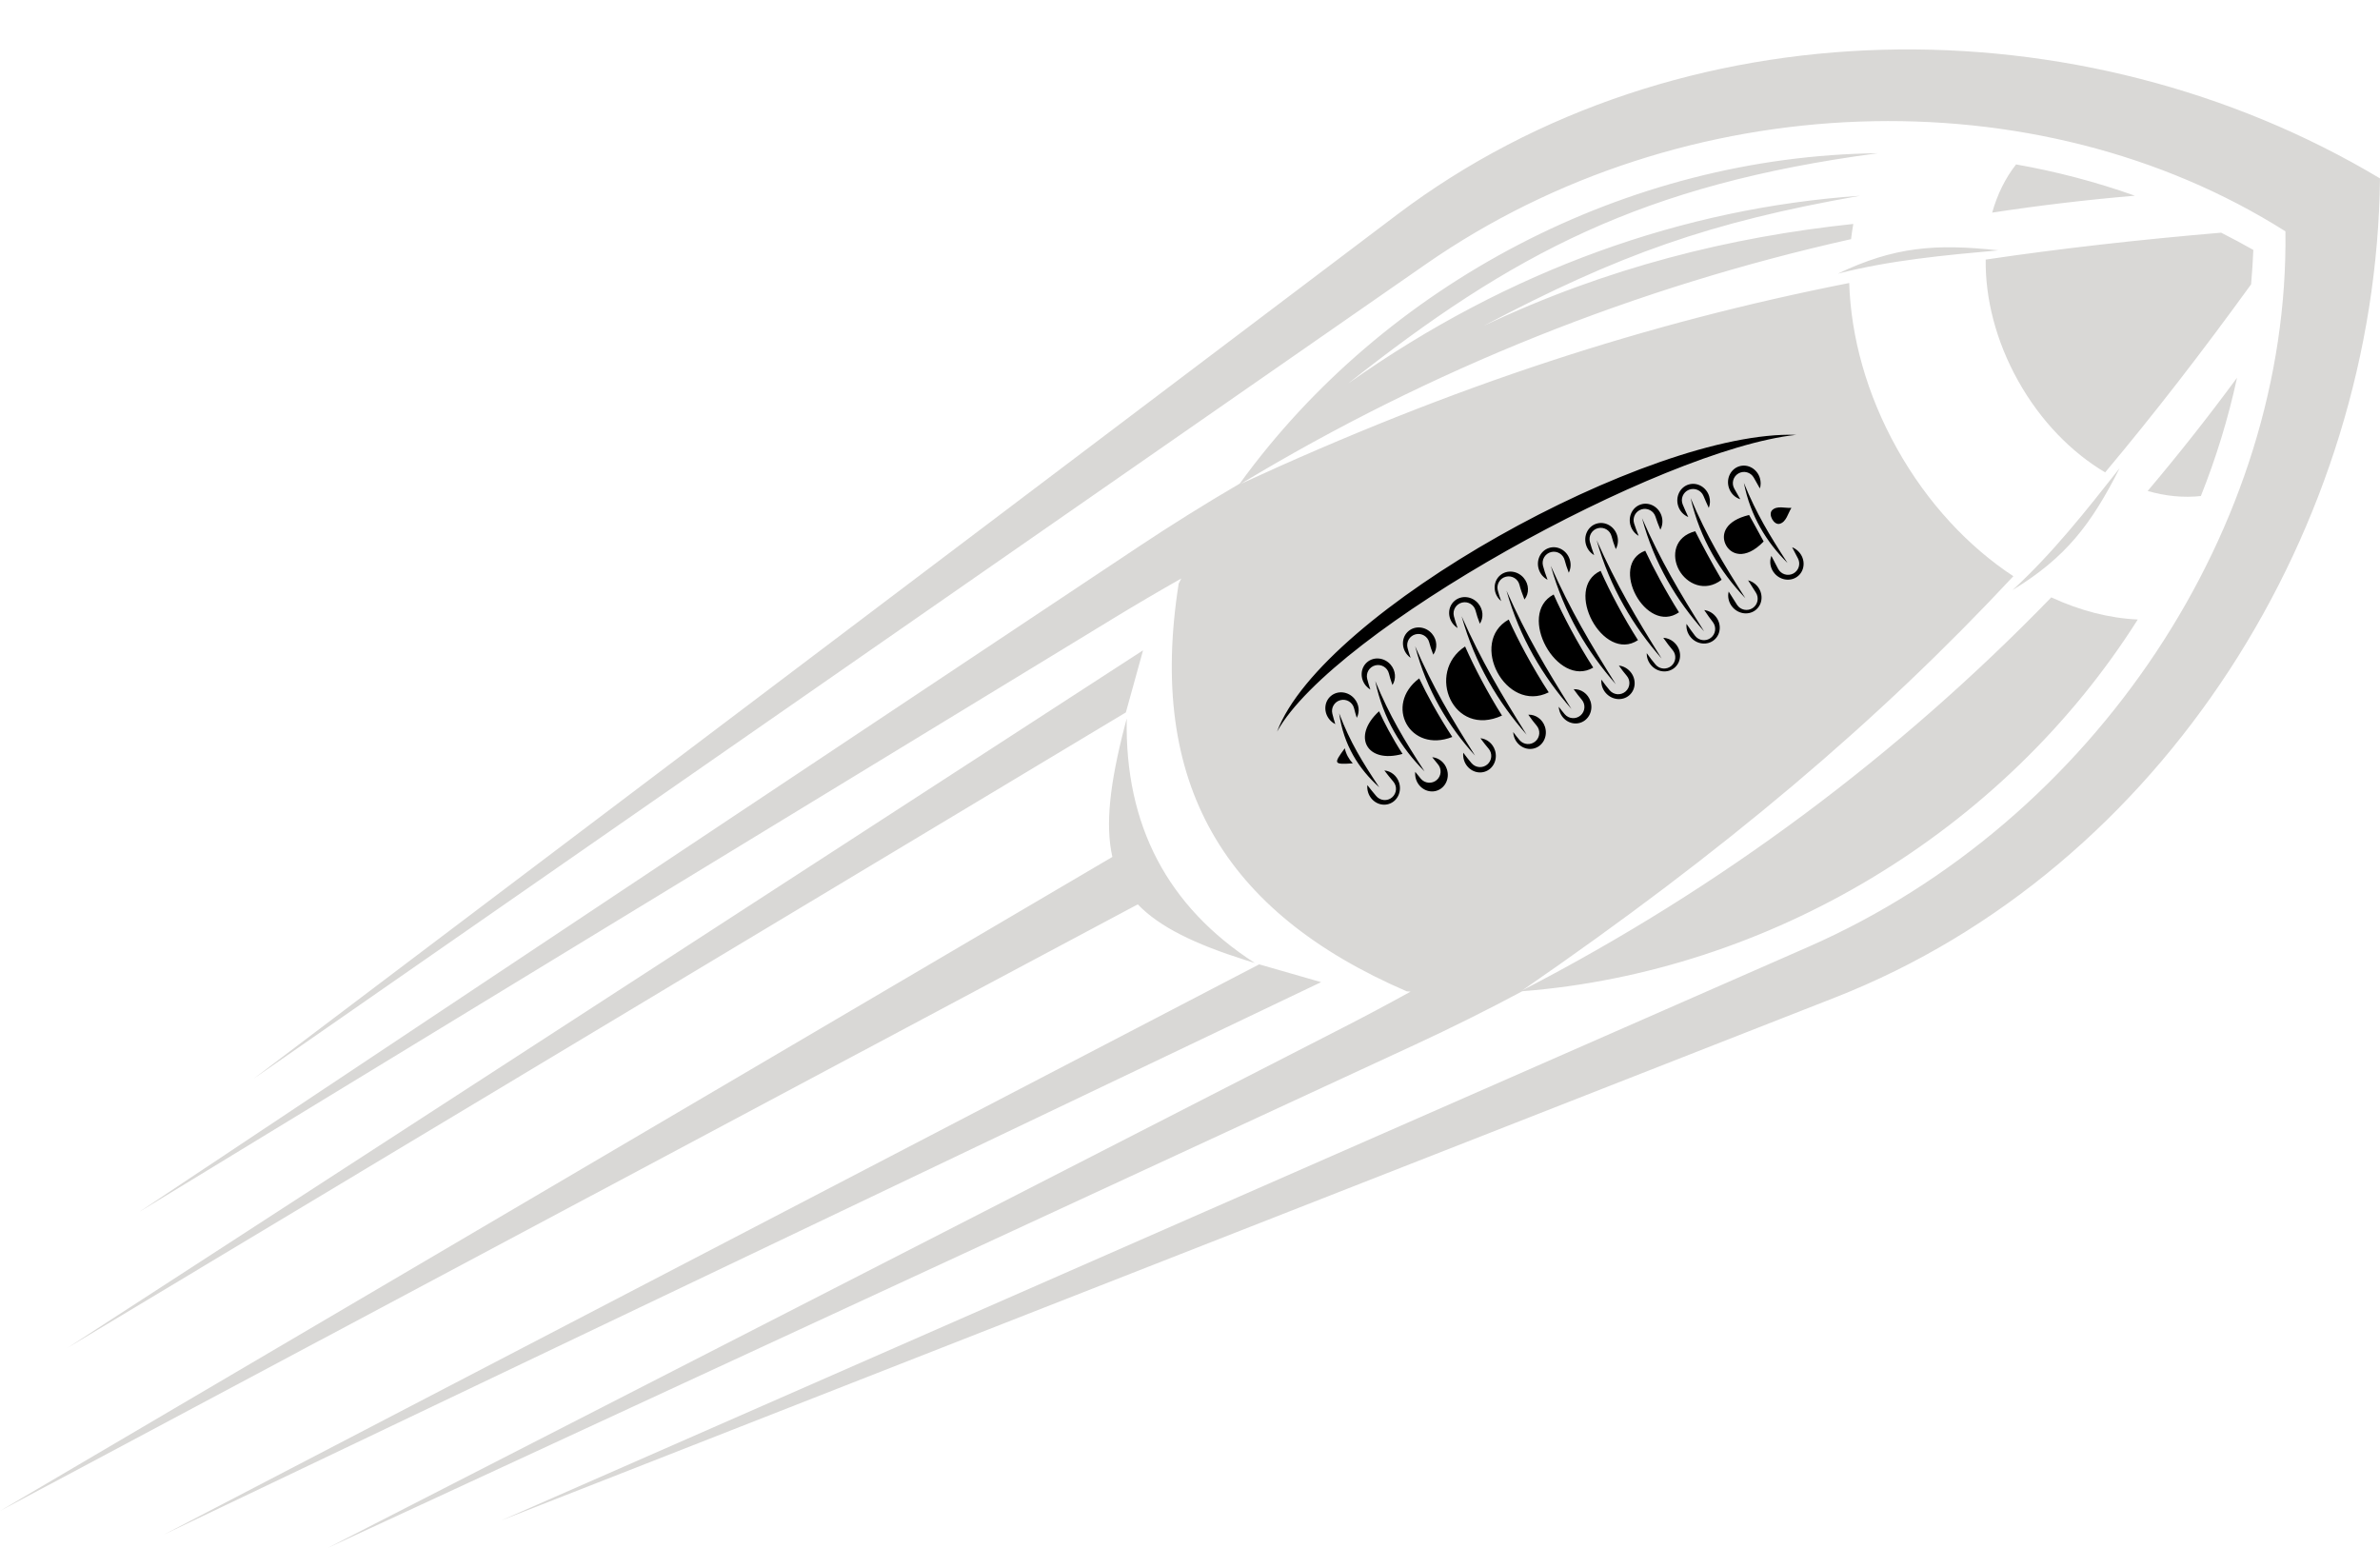 <?xml version="1.0" encoding="UTF-8" standalone="no"?><svg xmlns="http://www.w3.org/2000/svg" xmlns:xlink="http://www.w3.org/1999/xlink" fill="#000000" height="250.6" preserveAspectRatio="xMidYMid meet" version="1" viewBox="0.0 -8.0 385.3 250.6" width="385.3" zoomAndPan="magnify"><g><g id="change1_1"><path d="M182.076,109.57c0.107-0.418,0.219-0.835,0.332-1.251c-0.336,17.247,6.576,30.439,20.73,39.574 c-0.503-0.151-1.006-0.308-1.508-0.467c-8.213-2.61-13.893-5.337-17.434-9.023L0,236.597l180.083-105.873 C178.893,125.498,179.699,118.746,182.076,109.57L182.076,109.57z M185.051,97.274l-2.783,10.054L10.871,210.234 L185.051,97.274L185.051,97.274z M213.877,150.995l-10.025-2.881L26.529,240.435L213.877,150.995L213.877,150.995z M297.527,36.302c8.496-2.181,17.328-2.99,25.98-3.775C313.334,31.425,306.648,31.941,297.527,36.302 L297.527,36.302z M325.826,87.514c6.459-5.934,11.953-12.899,17.326-19.727 C338.53,76.919,334.454,82.244,325.826,87.514L325.826,87.514z M385.297,20.88 c-48.247-28.876-113.49-28.618-159.16,5.893L41.086,166.608L230.857,34.749 c41.737-28.999,98.918-30.739,139.131-5.299c0.669,47.581-30.706,95.416-77.247,115.838L81.133,238.142l215.941-84.658 C350.369,132.59,384.691,77.103,385.297,20.88L385.297,20.88z M190.818,86.472 c0.139-0.274,0.279-0.55,0.422-0.824c-3.682,2.087-7.338,4.231-10.965,6.441l-157.715,96.086L184.094,80.657 c5.462-3.636,11.002-7.093,16.614-10.373c23.482-32.412,62.643-53.01,103.312-53.48 c-38.145,5.055-59.23,16.283-85.772,37.284c26.151-18.521,54.436-28.42,82.87-30.397 c-24.384,4.285-38.989,9.487-60.936,21.065c20.012-9.475,39.951-14.396,59.849-16.501 c-0.143,0.811-0.266,1.63-0.364,2.461c-34.698,7.765-67.898,20.972-98.81,39.62 c34.754-16.016,65.706-26.05,98.513-32.52c0.274,8.676,2.806,18.004,7.749,26.831 c4.941,8.828,11.57,15.863,18.825,20.634c-21.968,23.546-46.69,44.443-79.472,67.029 c32.129-16.612,60.805-38.039,85.611-63.603c4.625,2.14,9.375,3.37,14.002,3.582 c-21.748,34.392-59.711,57.041-99.642,60.179c-5.662,3.028-11.436,5.905-17.317,8.628L53.028,242.597 l164.357-84.225c3.695-1.893,7.353-3.841,10.974-5.841c-0.208-0.016-0.415-0.031-0.622-0.047 C198.034,139.638,185.725,118.795,190.818,86.472L190.818,86.472z M326.385,18.618 c6.455,1.136,12.887,2.807,19.232,5.062c-7.758,0.658-15.46,1.574-23.102,2.741 C323.338,23.494,324.632,20.845,326.385,18.618L326.385,18.618z M321.465,34.021 c12.215-1.808,24.83-3.222,38.115-4.354c1.748,0.884,3.486,1.812,5.215,2.793 c-0.078,1.871-0.203,3.728-0.363,5.57c-7.85,10.839-15.629,20.906-23.629,30.443 c-5.426-3.219-10.428-8.291-14.074-14.803C323.098,47.186,321.388,40.305,321.465,34.021L321.465,34.021z M347.685,71.484c5.011-5.927,9.837-12.04,14.471-18.334c-1.432,6.626-3.407,13.018-5.856,19.15 C353.502,72.608,350.588,72.317,347.685,71.484L347.685,71.484z" fill="#d9d8d6"/></g><g id="change2_1"><path clip-rule="evenodd" d="M290.016,74.22c-0.555,0.838-0.82,2.308-1.926,2.58 c-0.924,0.225-1.872-1.51-1.207-2.196C287.661,73.801,289.035,74.29,290.016,74.22L290.016,74.22z M215.441,104.684c1.102-0.946,2.809-0.766,3.812,0.404c0.785,0.914,0.906,2.164,0.393,3.117 c-0.162-0.512-0.308-1.026-0.436-1.545c-0.244-0.971-1.226-1.562-2.197-1.318 c-0.971,0.24-1.562,1.225-1.318,2.194c0.141,0.566,0.298,1.128,0.473,1.687 c-0.334-0.169-0.645-0.406-0.904-0.71C214.26,107.345,214.34,105.63,215.441,104.684L215.441,104.684z M216.797,107.483c0.729,5.144,3.164,8.98,6.488,11.964C220.564,115.376,218.57,112.153,216.797,107.483 L216.797,107.483z M282.317,70.173c1.076,5.418,3.679,9.599,7.064,12.958 C286.488,78.683,284.353,75.175,282.317,70.173L282.317,70.173z M273.693,72.625 c1.549,6.671,4.779,11.919,8.863,16.211C278.977,83.245,276.32,78.842,273.693,72.625L273.693,72.625z M265.827,75.882c1.999,7.41,5.622,13.368,10.054,18.329C271.881,87.858,268.894,82.862,265.827,75.882 L265.827,75.882z M229.1,96.625c1.871,7.183,5.375,12.928,9.695,17.69 C234.924,108.19,232.038,103.373,229.1,96.625L229.1,96.625z M222.645,102.259 c1.258,6.087,4.188,10.808,7.974,14.614C227.365,111.851,224.958,107.891,222.645,102.259L222.645,102.259z M224.85,122.147c1.383-0.444,2.119-1.995,1.648-3.459c-0.361-1.123-1.328-1.872-2.382-1.961 c0.456,0.607,0.938,1.207,1.448,1.803c0.65,0.759,0.562,1.902-0.199,2.554 c-0.76,0.65-1.902,0.56-2.553-0.198c-0.506-0.591-0.988-1.185-1.447-1.787 c-0.041,0.39-0.002,0.799,0.127,1.2C221.964,121.764,223.467,122.592,224.85,122.147L224.85,122.147z M232.597,120.002c1.382-0.445,2.12-1.995,1.648-3.461c-0.36-1.122-1.329-1.871-2.383-1.96 c0.31,0.405,0.62,0.786,0.924,1.141c0.65,0.762,0.562,1.905-0.198,2.555 c-0.761,0.651-1.904,0.562-2.555-0.198c-0.305-0.355-0.611-0.731-0.92-1.129 c-0.041,0.392-0.004,0.801,0.127,1.204C229.711,119.62,231.215,120.446,232.597,120.002L232.597,120.002z M240.373,116.927c1.382-0.445,2.119-1.993,1.649-3.46c-0.359-1.113-1.313-1.859-2.357-1.957 c0.467,0.636,0.912,1.203,1.322,1.683c0.65,0.761,0.561,1.904-0.198,2.555 c-0.761,0.65-1.903,0.561-2.556-0.199c-0.42-0.49-0.871-1.062-1.342-1.696 c-0.045,0.4-0.008,0.816,0.125,1.227C237.486,116.545,238.99,117.372,240.373,116.927L240.373,116.927z M248.471,113.124c1.382-0.444,2.119-1.994,1.648-3.46c-0.398-1.236-1.531-2.018-2.705-1.966 c0.48,0.684,0.934,1.281,1.348,1.764c0.65,0.76,0.562,1.905-0.199,2.555 c-0.76,0.65-1.903,0.562-2.555-0.198c-0.326-0.381-0.672-0.821-1.034-1.31 c0.012,0.253,0.057,0.513,0.14,0.768C245.585,112.742,247.088,113.569,248.471,113.124L248.471,113.124z M255.84,108.998c1.383-0.444,2.121-1.994,1.649-3.46c-0.401-1.244-1.545-2.028-2.728-1.965 c0.468,0.654,0.908,1.228,1.309,1.694c0.65,0.761,0.562,1.905-0.198,2.555 c-0.761,0.65-1.905,0.561-2.556-0.199c-0.306-0.356-0.632-0.766-0.972-1.219c0.014,0.247,0.059,0.498,0.139,0.745 C252.955,108.615,254.459,109.443,255.84,108.998L255.84,108.998z M263.754,104.567 c-1.102,0.946-2.809,0.765-3.812-0.402c-0.536-0.626-0.763-1.408-0.689-2.143c0.475,0.661,0.927,1.247,1.344,1.732 c0.65,0.761,1.794,0.85,2.555,0.198c0.76-0.649,0.85-1.793,0.199-2.554 c-0.391-0.455-0.82-1.015-1.274-1.651c0.686,0.074,1.357,0.412,1.855,0.992 C264.935,101.908,264.856,103.623,263.754,104.567L263.754,104.567z M271.107,100.086 c-1.103,0.946-2.809,0.766-3.812-0.403c-0.489-0.569-0.721-1.269-0.702-1.946 c0.506,0.711,0.988,1.339,1.434,1.859c0.651,0.76,1.795,0.848,2.556,0.197c0.759-0.65,0.849-1.794,0.198-2.555 c-0.46-0.535-0.971-1.211-1.51-1.987c0.739,0.039,1.478,0.381,2.016,1.007 C272.289,97.426,272.209,99.141,271.107,100.086L271.107,100.086z M277.531,95.575 c-1.101,0.946-2.808,0.766-3.812-0.402c-0.544-0.633-0.768-1.427-0.686-2.17 c0.486,0.719,0.953,1.369,1.383,1.924c0.611,0.796,1.752,0.944,2.548,0.334c0.796-0.612,0.944-1.753,0.333-2.549 c-0.434-0.56-0.904-1.219-1.397-1.952c0.67,0.086,1.322,0.419,1.81,0.989 C278.713,92.916,278.633,94.632,277.531,95.575L277.531,95.575z M284.334,90.659 c-1.082,0.967-2.793,0.819-3.818-0.331c-0.656-0.737-0.873-1.706-0.658-2.562c0.475,0.778,0.934,1.505,1.361,2.155 c0.549,0.839,1.676,1.072,2.515,0.521c0.839-0.55,1.073-1.676,0.521-2.515 c-0.398-0.605-0.819-1.272-1.255-1.982c0.532,0.137,1.039,0.433,1.44,0.882 C285.465,87.976,285.418,89.693,284.334,90.659L284.334,90.659z M291.143,85.205c-1.084,0.965-2.794,0.817-3.818-0.331 c-0.74-0.829-0.922-1.956-0.557-2.881c0.365,0.693,0.73,1.389,1.09,2.087c0.463,0.889,1.557,1.234,2.445,0.772 c0.889-0.461,1.234-1.556,0.773-2.443c-0.312-0.605-0.629-1.21-0.949-1.816c0.414,0.159,0.801,0.421,1.121,0.78 C292.273,82.521,292.227,84.236,291.143,85.205L291.143,85.205z M281.59,67.481 c-1.39,0.419-2.158,1.954-1.715,3.429c0.287,0.952,1.008,1.645,1.858,1.906 c-0.33-0.587-0.653-1.158-0.967-1.712c-0.491-0.871-0.185-1.977,0.686-2.47 c0.872-0.492,1.977-0.184,2.47,0.688c0.319,0.567,0.651,1.152,0.99,1.755c0.161-0.522,0.171-1.108-0.002-1.682 C284.467,67.92,282.981,67.063,281.59,67.481L281.59,67.481z M273.381,70.433 c-1.391,0.419-2.158,1.954-1.715,3.429c0.264,0.874,0.893,1.53,1.65,1.834c-0.345-0.739-0.649-1.421-0.898-2.024 c-0.385-0.929,0.057-1.99,0.983-2.376c0.927-0.384,1.99,0.057,2.375,0.984c0.241,0.583,0.531,1.236,0.86,1.942 c0.223-0.571,0.26-1.228,0.066-1.876C276.259,70.873,274.772,70.016,273.381,70.433L273.381,70.433z M265.632,73.664c-1.382,0.445-2.12,1.995-1.647,3.459c0.23,0.719,0.707,1.282,1.297,1.619 c-0.301-0.736-0.549-1.411-0.734-2.003c-0.301-0.956,0.23-1.976,1.185-2.276c0.956-0.301,1.975,0.23,2.276,1.185 c0.189,0.607,0.457,1.319,0.786,2.104c0.353-0.649,0.447-1.458,0.194-2.24 C268.518,74.047,267.014,73.219,265.632,73.664L265.632,73.664z M258.43,76.782 c-1.382,0.445-2.12,1.995-1.649,3.462c0.232,0.716,0.709,1.28,1.298,1.617 c-0.302-0.81-0.539-1.539-0.694-2.162c-0.242-0.971,0.35-1.955,1.32-2.196 c0.971-0.243,1.954,0.349,2.195,1.319c0.145,0.58,0.378,1.282,0.682,2.071c0.361-0.652,0.461-1.47,0.205-2.263 C261.315,77.165,259.812,76.338,258.43,76.782L258.43,76.782z M250.766,80.708 c-1.382,0.445-2.12,1.995-1.648,3.461c0.246,0.764,0.772,1.355,1.416,1.683 c-0.327-0.862-0.58-1.637-0.743-2.286c-0.241-0.971,0.349-1.956,1.319-2.197c0.971-0.242,1.955,0.35,2.196,1.318 c0.142,0.567,0.37,1.254,0.666,2.028c0.317-0.635,0.393-1.407,0.151-2.158 C253.65,81.092,252.148,80.264,250.766,80.708L250.766,80.708z M242.852,85.139 c1.101-0.945,2.809-0.765,3.811,0.404c0.899,1.047,0.928,2.53,0.133,3.51c-0.365-0.914-0.644-1.723-0.807-2.373 c-0.241-0.971-1.225-1.562-2.195-1.318c-0.971,0.24-1.562,1.225-1.32,2.195 c0.129,0.517,0.316,1.107,0.551,1.758c-0.124-0.104-0.242-0.219-0.351-0.347 C241.67,87.8,241.75,86.084,242.852,85.139L242.852,85.139z M235.482,89.266 c1.102-0.946,2.809-0.766,3.811,0.403c0.838,0.977,0.92,2.333,0.282,3.305c-0.308-0.806-0.544-1.52-0.69-2.108 c-0.242-0.972-1.226-1.562-2.196-1.319c-0.972,0.242-1.562,1.225-1.319,2.195 c0.139,0.561,0.346,1.213,0.606,1.93c-0.246-0.152-0.473-0.346-0.672-0.578 C234.301,91.925,234.381,90.211,235.482,89.266L235.482,89.266z M228.007,94.18 c1.102-0.946,2.808-0.766,3.812,0.404c0.865,1.008,0.924,2.421,0.217,3.397 c-0.291-0.739-0.515-1.408-0.656-1.98c-0.242-0.972-1.227-1.562-2.197-1.319 c-0.971,0.242-1.56,1.227-1.319,2.195c0.122,0.491,0.292,1.035,0.5,1.619c-0.192-0.137-0.372-0.3-0.534-0.487 C226.824,96.84,226.904,95.127,228.007,94.18L228.007,94.18z M221.321,99.202 c1.101-0.946,2.808-0.766,3.811,0.402c0.834,0.973,0.919,2.319,0.293,3.29c-0.236-0.66-0.431-1.287-0.573-1.865 c-0.243-0.969-1.227-1.561-2.197-1.318c-0.971,0.241-1.561,1.226-1.318,2.195 c0.135,0.544,0.307,1.121,0.51,1.723c-0.257-0.156-0.496-0.356-0.703-0.598 C220.139,101.861,220.219,100.147,221.321,99.202L221.321,99.202z M290.801,62.394 c-22.01,2.332-75.008,31.671-84.06,48.054C214,91.024,267.016,61.554,290.801,62.394L290.801,62.394z M285.519,79.661c-3.032,3.129-5.433,2.106-6.191,0.4c-0.712-1.602-0.002-3.772,3.834-4.692 c0.355,0.639,0.717,1.29,1.08,1.951C284.664,78.086,285.091,78.868,285.519,79.661L285.519,79.661z M278.717,85.854 c-2.697,2.092-5.66,0.678-6.903-1.588c-1.244-2.269-0.769-5.388,2.626-6.267 c0.584,1.157,1.226,2.384,1.895,3.619C277.113,83.056,277.924,84.5,278.717,85.854L278.717,85.854z M271.812,91.125c-5.35,3.7-11.432-7.753-5.466-9.97c0.691,1.473,1.501,3.062,2.361,4.644 C269.709,87.643,270.781,89.484,271.812,91.125L271.812,91.125z M265.176,95.63 c-5.641,3.741-12.157-8.406-6.049-11.22c0.762,1.719,1.692,3.603,2.689,5.463 C262.893,91.884,264.057,93.883,265.176,95.63L265.176,95.63z M257.932,100.075 c-5.814,3.413-12.488-8.634-6.41-11.835c0.783,1.766,1.746,3.714,2.777,5.638 C255.467,96.056,256.732,98.224,257.932,100.075L257.932,100.075z M250.724,104.079 c-6.985,3.475-13.011-8.154-6.476-11.783c0.768,1.705,1.701,3.573,2.701,5.423 C248.162,99.957,249.481,102.188,250.724,104.079L250.724,104.079z M243.163,107.84 c-7.93,3.665-12.399-6.975-5.978-11.185c0.76,1.716,1.678,3.592,2.658,5.441 C240.91,104.104,242.059,106.099,243.163,107.84L243.163,107.84z M235.116,111.302 c-6.89,2.691-11.114-5.171-5.358-9.482c0.647,1.378,1.403,2.837,2.211,4.285 C232.968,107.898,234.053,109.69,235.116,111.302L235.116,111.302z M227.06,114.046 c-5.785,1.632-8.271-2.827-3.803-6.902c0.459,1.002,0.969,2.025,1.514,3.037 C225.484,111.503,226.26,112.813,227.06,114.046L227.06,114.046z M218.999,115.576 c-3.146,0.207-3.124,0.07-1.292-2.438C217.914,114.081,218.357,114.873,218.999,115.576L218.999,115.576z" fill="#000000" fill-rule="evenodd"/></g><g id="change3_1"><path clip-rule="evenodd" d="M236.623,91.769c2.164,7.704,5.941,13.94,10.518,19.157 C242.974,104.275,239.859,99.052,236.623,91.769L236.623,91.769z" fill="#000000" fill-rule="evenodd"/></g><g id="change3_2"><path clip-rule="evenodd" d="M243.887,87.622c2.164,7.704,5.941,13.938,10.518,19.157 C250.237,100.128,247.123,94.904,243.887,87.622L243.887,87.622z" fill="#000000" fill-rule="evenodd"/></g><g id="change3_3"><path clip-rule="evenodd" d="M251.06,83.605c2.164,7.704,5.941,13.938,10.518,19.157 C257.411,96.112,254.298,90.887,251.06,83.605L251.06,83.605z" fill="#000000" fill-rule="evenodd"/></g><g id="change3_4"><path clip-rule="evenodd" d="M258.484,79.45c2.163,7.704,5.94,13.937,10.516,19.156 C264.834,91.955,261.721,86.73,258.484,79.45L258.484,79.45z" fill="#000000" fill-rule="evenodd"/></g></g></svg>